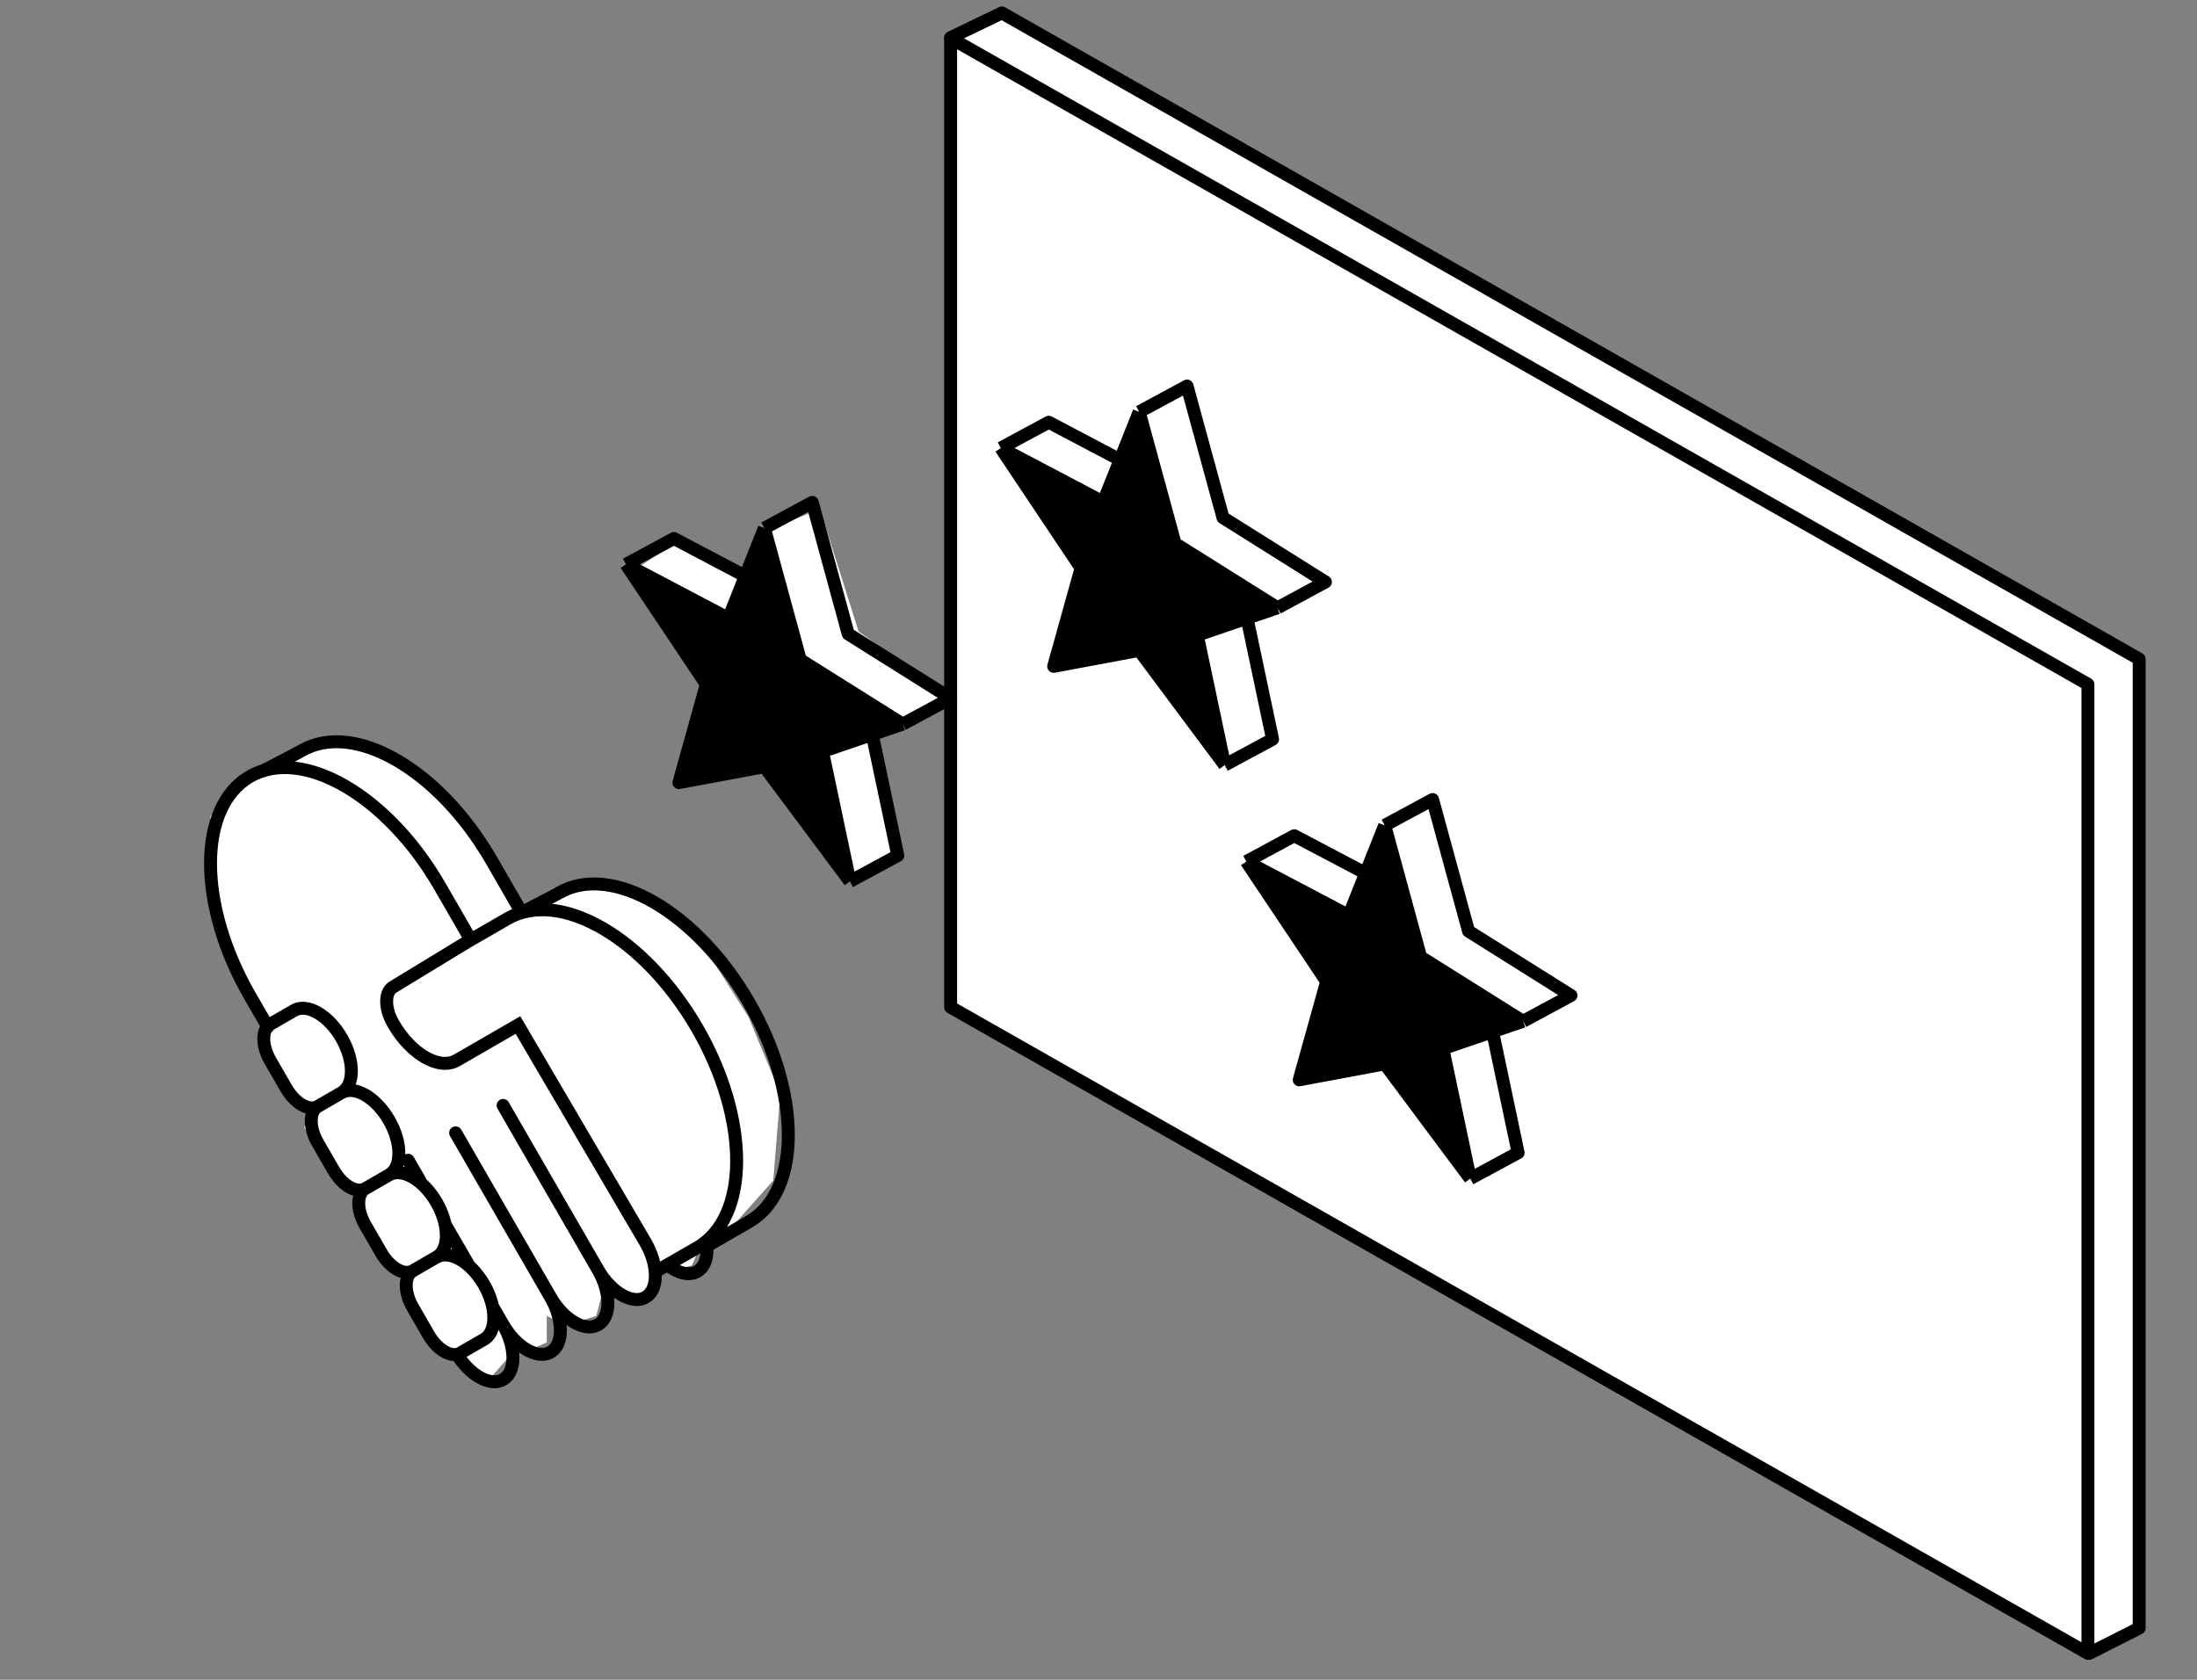 <?xml version="1.0" encoding="utf-8"?>
<svg xmlns="http://www.w3.org/2000/svg" width="170" height="130" viewBox="0 0 170 130" fill="none">
<rect x="0" y="0" width="170" height="130" fill="#808080" stroke="none"/>
<path d="M165.524 51V126L161.667 127.952L156.048 120.363L77.524 76L73.559 2.913L77.524 1L165.524 51Z" fill="white" stroke="black" stroke-linejoin="round"/>
<path d="M73.559 77.952V2.952L161.559 52.952V127.952L73.559 77.952Z" fill="white" stroke="black" stroke-linejoin="round"/>
<path d="M83.441 43.375L77.941 34.375L80.941 32.375L86.441 34.875L87.941 31.554L91.941 29.875L94.941 39.375L101.941 44.375L96.441 47.375L98.441 56.875L94.941 58.375L87.941 49.875L81.441 50.875L83.441 43.375Z" fill="white"/>
<path d="M88.147 31.875L90.926 42.062L98.853 47.039L92.644 49.157L94.764 59.211L88.147 50.334L81.531 51.57L83.651 43.965L77.441 34.676L85.368 38.853L88.147 31.875Z" fill="black"/>
<path d="M88.147 31.875L90.926 42.062L98.853 47.039M88.147 31.875L85.368 38.853L77.441 34.676M88.147 31.875L91.852 29.875L94.632 40.062L102.559 45.039L98.853 47.039M98.853 47.039L92.644 49.157L94.764 59.211M94.764 59.211L88.147 50.334L81.531 51.57L83.651 43.965L77.441 34.676M94.764 59.211L98.47 57.211L96.476 47.76M77.441 34.676L81.147 32.676L86.569 35.533" stroke="black" stroke-linejoin="round"/>
<path d="M54.941 52.875L49.441 43.875L52.441 41.875L57.941 44.375L59.441 41.054L63.441 39.375L66.441 48.875L73.441 53.875L67.941 56.875L69.941 66.375L66.441 67.875L59.441 59.375L52.941 60.375L54.941 52.875Z" fill="white"/>
<path d="M107.147 63.875L109.926 74.062L117.853 79.039L111.644 81.157L113.764 91.211L107.148 82.334L100.531 83.57L102.651 75.965L96.441 66.676L104.368 70.853L107.147 63.875Z" fill="black"/>
<path d="M107.147 63.875L109.926 74.062L117.853 79.039M107.147 63.875L104.368 70.853L96.441 66.676M107.147 63.875L110.852 61.875L113.632 72.062L121.559 77.039L117.853 79.039M117.853 79.039L111.644 81.157L113.764 91.211M113.764 91.211L107.148 82.334L100.531 83.57L102.651 75.965L96.441 66.676M113.764 91.211L117.47 89.211L115.476 79.76M96.441 66.676L100.146 64.676L105.568 67.533" stroke="black" stroke-linejoin="round"/>
<path d="M59.147 40.875L61.926 51.062L69.853 56.039L63.644 58.157L65.764 68.211L59.148 59.334L52.531 60.57L54.651 52.965L48.441 43.676L56.368 47.853L59.147 40.875Z" fill="black"/>
<path d="M59.147 40.875L61.926 51.062L69.853 56.039M59.147 40.875L56.368 47.853L48.441 43.676M59.147 40.875L62.852 38.875L65.632 49.062L73.559 54.039L69.853 56.039M69.853 56.039L63.644 58.157L65.764 68.211M65.764 68.211L59.148 59.334L52.531 60.57L54.651 52.965L48.441 43.676M65.764 68.211L69.47 66.211L67.476 56.76M48.441 43.676L52.147 41.676L57.569 44.533" stroke="black" stroke-linejoin="round"/>
<path d="M16.291 70.411L19.783 78.695L20.331 79.174V80.954L22.11 84.651L23.959 85.952L23.548 87.253L25.739 91.361L27.519 92.114V93.757L29.504 97.18L31.148 99.097V100.603L33.544 104.437L35.255 105.19L37.651 106.97L39.226 105.19L39.774 103.889L41.075 104.437L42.307 103.889V101.835L43.813 102.588L46.141 101.835L46.551 100.26L47.441 99.918L48.879 100.603L50.248 99.918V97.933L51.891 98.344L53.535 97.933L54.219 96.358L56.478 95.126L59.833 91.361L60.381 84.651L57.916 78.695L54.698 73.629L51.07 70.411L46.551 68.152L42.923 68.7L39.774 70.411L36.693 65.003L33.064 60.484L27.177 57.403L23.548 57.814L19.783 59.663L16.291 63.154V70.411Z" fill="white"/>
<path d="M19.334 60.095L19.084 59.662L19.334 60.095ZM34.03 68.58L34.463 68.33L34.03 68.58ZM19.335 77.064L18.902 77.314L19.335 77.064ZM38.929 102.518L39.362 102.268L38.929 102.518ZM35.688 87.42C35.55 87.181 35.244 87.099 35.005 87.237C34.766 87.376 34.684 87.681 34.822 87.92L35.688 87.42ZM42.603 100.397L42.17 100.647L42.603 100.397ZM39.362 85.299C39.224 85.06 38.918 84.978 38.679 85.116C38.44 85.254 38.358 85.56 38.496 85.799L39.362 85.299ZM46.276 98.276L45.843 98.526L46.276 98.276ZM46.277 102.519L46.527 102.952L46.277 102.519ZM49.95 96.155L50.383 95.905L50.382 95.902L49.95 96.155ZM35.985 72.967C36.123 73.207 36.429 73.288 36.668 73.15C36.907 73.012 36.989 72.707 36.851 72.467L35.985 72.967ZM20.289 79.717C20.427 79.956 20.733 80.038 20.972 79.9C21.211 79.762 21.293 79.456 21.155 79.217L20.289 79.717ZM53.957 96.553L54.207 96.986L53.957 96.553ZM36.145 72.898L35.895 72.465L35.885 72.471L36.145 72.898ZM39.261 71.099L39.511 71.532L39.261 71.099ZM53.956 79.584L54.389 79.334L53.956 79.584ZM30.409 76.39L30.669 76.817L30.409 76.39ZM40.08 79.328L40.511 79.075L40.26 78.647L39.83 78.895L40.08 79.328ZM35.34 82.065L35.09 81.632L35.34 82.065ZM30.442 79.236L30.009 79.486L30.009 79.486L30.442 79.236ZM30.426 79.208L30.859 78.958L30.859 78.958L30.426 79.208ZM32.014 89.541C31.876 89.302 31.57 89.22 31.331 89.358C31.092 89.496 31.01 89.802 31.148 90.041L32.014 89.541ZM37.45 103.656L37.7 104.089L37.45 103.656ZM33.776 97.292L33.526 96.859H33.526L33.776 97.292ZM31.939 101.181L31.506 101.431L31.939 101.181ZM31.939 98.353L32.189 98.786H32.189L31.939 98.353ZM33.164 103.302L33.597 103.052L33.164 103.302ZM35.613 104.716L35.363 104.283L35.613 104.716ZM30.102 90.929L29.852 90.496L30.102 90.929ZM28.265 94.817L27.832 95.067H27.832L28.265 94.817ZM28.265 91.989L28.515 92.422L28.265 91.989ZM29.49 96.939L29.923 96.689H29.923L29.49 96.939ZM26.428 84.565L26.178 84.132L26.428 84.565ZM24.591 88.454L24.158 88.704L24.591 88.454ZM24.591 85.626L24.841 86.059L24.591 85.626ZM25.816 90.575L26.249 90.325L25.816 90.575ZM22.754 78.202L22.504 77.769L22.754 78.202ZM20.917 82.091L20.484 82.341L20.917 82.091ZM20.917 79.262L21.167 79.695L20.917 79.262ZM22.142 84.212L22.575 83.962L22.142 84.212ZM19.584 60.528C21.393 59.484 23.848 59.765 26.432 61.257C29.003 62.741 31.604 65.378 33.597 68.83L34.463 68.33C32.398 64.754 29.68 61.977 26.932 60.391C24.197 58.811 21.334 58.364 19.084 59.662L19.584 60.528ZM19.084 59.662C16.835 60.961 15.791 63.665 15.791 66.823C15.791 69.996 16.837 73.738 18.902 77.314L19.768 76.814C17.775 73.362 16.791 69.791 16.791 66.823C16.791 63.839 17.776 61.573 19.584 60.528L19.084 59.662ZM38.679 106.328C38.392 106.493 37.932 106.486 37.342 106.146C36.766 105.813 36.16 105.206 35.688 104.389L34.822 104.889C35.366 105.83 36.089 106.576 36.842 107.012C37.583 107.439 38.452 107.614 39.179 107.194L38.679 106.328ZM38.496 102.768C38.968 103.585 39.19 104.414 39.19 105.079C39.19 105.759 38.966 106.162 38.679 106.328L39.179 107.194C39.907 106.774 40.19 105.934 40.19 105.079C40.19 104.209 39.905 103.209 39.362 102.268L38.496 102.768ZM34.822 87.92L42.17 100.647L43.036 100.147L35.688 87.42L34.822 87.92ZM42.353 104.207C42.066 104.372 41.605 104.365 41.016 104.025C40.44 103.692 39.834 103.085 39.362 102.268L38.496 102.768C39.039 103.709 39.763 104.455 40.516 104.891C41.257 105.318 42.126 105.493 42.853 105.073L42.353 104.207ZM42.17 100.647C42.641 101.464 42.864 102.293 42.864 102.958C42.864 103.638 42.64 104.041 42.353 104.207L42.853 105.073C43.58 104.653 43.864 103.813 43.864 102.958C43.864 102.088 43.579 101.088 43.036 100.147L42.17 100.647ZM38.496 85.799L45.843 98.526L46.709 98.026L39.362 85.299L38.496 85.799ZM46.027 102.086C45.74 102.251 45.279 102.244 44.69 101.904C44.114 101.571 43.507 100.964 43.036 100.147L42.17 100.647C42.713 101.588 43.436 102.334 44.19 102.77C44.93 103.197 45.799 103.372 46.527 102.952L46.027 102.086ZM45.843 98.526C46.315 99.343 46.537 100.172 46.538 100.837C46.538 101.517 46.314 101.92 46.027 102.086L46.527 102.952C47.254 102.532 47.538 101.692 47.538 100.837C47.537 99.967 47.253 98.967 46.709 98.026L45.843 98.526ZM49.7 99.965C49.413 100.13 48.953 100.123 48.364 99.783C47.787 99.45 47.181 98.843 46.709 98.026L45.843 98.526C46.387 99.467 47.11 100.213 47.863 100.649C48.604 101.076 49.473 101.251 50.2 100.831L49.7 99.965ZM49.517 96.405C49.989 97.222 50.211 98.051 50.211 98.716C50.211 99.396 49.987 99.799 49.7 99.965L50.2 100.831C50.928 100.411 51.211 99.571 51.211 98.716C51.211 97.846 50.926 96.846 50.383 95.905L49.517 96.405ZM33.597 68.83L35.985 72.967L36.851 72.467L34.463 68.33L33.597 68.83ZM21.155 79.217L19.768 76.814L18.902 77.314L20.289 79.717L21.155 79.217ZM53.707 96.12L50.59 97.919L51.09 98.785L54.207 96.986L53.707 96.12ZM36.395 73.331L39.511 71.532L39.011 70.666L35.895 72.465L36.395 73.331ZM53.523 79.834C55.516 83.286 56.5 86.857 56.5 89.825C56.5 92.809 55.515 95.075 53.707 96.12L54.207 96.986C56.456 95.687 57.5 92.983 57.5 89.825C57.5 86.652 56.454 82.91 54.389 79.334L53.523 79.834ZM54.389 79.334C52.324 75.757 49.606 72.981 46.858 71.394C44.123 69.815 41.26 69.367 39.011 70.666L39.511 71.532C41.319 70.487 43.775 70.768 46.358 72.26C48.929 73.744 51.53 76.381 53.523 79.834L54.389 79.334ZM30.669 76.817L36.405 73.325L35.885 72.471L30.149 75.963L30.669 76.817ZM39.83 78.895L35.09 81.632L35.59 82.498L40.33 79.761L39.83 78.895ZM30.875 78.986L30.859 78.958L29.993 79.458L30.009 79.486L30.875 78.986ZM35.09 81.632C34.635 81.895 33.952 81.857 33.141 81.389C32.344 80.928 31.516 80.096 30.875 78.986L30.009 79.486C30.721 80.72 31.666 81.692 32.641 82.255C33.603 82.811 34.694 83.015 35.59 82.498L35.09 81.632ZM30.149 75.963C29.606 76.294 29.415 76.922 29.419 77.517C29.422 78.128 29.622 78.816 29.993 79.458L30.859 78.958C30.559 78.44 30.421 77.92 30.419 77.512C30.416 77.088 30.552 76.888 30.669 76.817L30.149 75.963ZM39.649 79.581L49.519 96.408L50.382 95.902L40.511 79.075L39.649 79.581ZM37.635 101.277L38.496 102.768L39.362 102.268L38.501 100.777L37.635 101.277ZM31.148 90.041L32.115 91.716L32.981 91.216L32.014 89.541L31.148 90.041ZM34.044 95.069L35.873 98.225L36.738 97.724L34.909 94.568L34.044 95.069ZM33.597 103.052L32.372 100.931L31.506 101.431L32.731 103.552L33.597 103.052ZM32.189 98.786L34.026 97.725L33.526 96.859L31.689 97.92L32.189 98.786ZM37.2 103.223L35.363 104.283L35.863 105.149L37.7 104.089L37.2 103.223ZM37.017 99.663C37.488 100.48 37.711 101.309 37.711 101.974C37.711 102.654 37.487 103.057 37.2 103.223L37.7 104.089C38.427 103.669 38.711 102.829 38.711 101.974C38.711 101.104 38.426 100.104 37.883 99.163L37.017 99.663ZM34.026 97.725C34.313 97.56 34.773 97.567 35.363 97.907C35.939 98.24 36.545 98.847 37.017 99.663L37.883 99.163C37.34 98.223 36.616 97.476 35.863 97.041C35.122 96.614 34.253 96.439 33.526 96.859L34.026 97.725ZM32.372 100.931C32.07 100.407 31.932 99.883 31.932 99.474C31.932 99.049 32.071 98.854 32.189 98.786L31.689 97.92C31.131 98.242 30.932 98.875 30.932 99.474C30.932 100.088 31.132 100.783 31.506 101.431L32.372 100.931ZM32.731 103.552C33.105 104.2 33.606 104.721 34.138 105.028C34.657 105.327 35.304 105.472 35.863 105.149L35.363 104.283C35.245 104.351 35.006 104.374 34.638 104.162C34.284 103.957 33.899 103.576 33.597 103.052L32.731 103.552ZM29.923 96.689L28.698 94.567L27.832 95.067L29.057 97.189L29.923 96.689ZM28.515 92.422L30.352 91.362L29.852 90.496L28.015 91.556L28.515 92.422ZM33.343 93.3C33.814 94.117 34.037 94.945 34.037 95.611C34.037 96.291 33.813 96.694 33.526 96.859L34.026 97.725C34.753 97.305 35.037 96.465 35.037 95.611C35.037 94.74 34.752 93.741 34.209 92.8L33.343 93.3ZM30.352 91.362C30.639 91.196 31.099 91.204 31.689 91.544C32.265 91.876 32.871 92.484 33.343 93.3L34.209 92.8C33.666 91.859 32.942 91.113 32.189 90.678C31.448 90.25 30.579 90.076 29.852 90.496L30.352 91.362ZM28.698 94.567C28.396 94.044 28.258 93.52 28.258 93.111C28.258 92.686 28.397 92.49 28.515 92.422L28.015 91.556C27.457 91.879 27.258 92.511 27.258 93.111C27.258 93.725 27.458 94.42 27.832 95.067L28.698 94.567ZM29.057 97.189C29.431 97.837 29.932 98.357 30.464 98.664C30.983 98.964 31.631 99.108 32.189 98.786L31.689 97.92C31.571 97.988 31.332 98.011 30.964 97.798C30.61 97.594 30.225 97.212 29.923 96.689L29.057 97.189ZM26.249 90.325L25.024 88.204L24.158 88.704L25.383 90.825L26.249 90.325ZM24.841 86.059L26.678 84.998L26.178 84.132L24.341 85.193L24.841 86.059ZM29.669 86.937C30.14 87.753 30.363 88.582 30.363 89.247C30.363 89.927 30.139 90.33 29.852 90.496L30.352 91.362C31.079 90.942 31.363 90.102 31.363 89.247C31.363 88.377 31.078 87.377 30.535 86.437L29.669 86.937ZM26.678 84.998C26.965 84.833 27.426 84.84 28.015 85.18C28.591 85.513 29.197 86.12 29.669 86.937L30.535 86.437C29.992 85.496 29.268 84.749 28.515 84.314C27.774 83.887 26.905 83.712 26.178 84.132L26.678 84.998ZM25.024 88.204C24.722 87.68 24.584 87.156 24.584 86.747C24.584 86.323 24.723 86.127 24.841 86.059L24.341 85.193C23.783 85.515 23.584 86.148 23.584 86.747C23.584 87.361 23.784 88.056 24.158 88.704L25.024 88.204ZM25.383 90.825C25.757 91.473 26.258 91.994 26.79 92.301C27.309 92.6 27.957 92.745 28.515 92.422L28.015 91.556C27.897 91.624 27.658 91.647 27.291 91.435C26.936 91.23 26.551 90.849 26.249 90.325L25.383 90.825ZM22.575 83.962L21.35 81.841L20.484 82.341L21.709 84.462L22.575 83.962ZM21.167 79.695L23.004 78.635L22.504 77.769L20.667 78.829L21.167 79.695ZM25.995 80.573C26.466 81.39 26.689 82.218 26.689 82.884C26.689 83.564 26.465 83.967 26.178 84.132L26.678 84.998C27.405 84.578 27.689 83.739 27.689 82.883C27.689 82.013 27.404 81.014 26.861 80.073L25.995 80.573ZM23.004 78.635C23.291 78.469 23.752 78.477 24.341 78.817C24.917 79.15 25.523 79.757 25.995 80.573L26.861 80.073C26.318 79.132 25.595 78.386 24.841 77.951C24.101 77.523 23.231 77.349 22.504 77.769L23.004 78.635ZM21.35 81.841C21.048 81.317 20.91 80.793 20.91 80.384C20.91 79.959 21.049 79.763 21.167 79.695L20.667 78.829C20.109 79.152 19.91 79.785 19.91 80.384C19.91 80.998 20.11 81.693 20.484 82.341L21.35 81.841ZM21.709 84.462C22.083 85.11 22.584 85.63 23.116 85.938C23.635 86.237 24.283 86.381 24.841 86.059L24.341 85.193C24.223 85.261 23.984 85.284 23.616 85.072C23.262 84.867 22.877 84.485 22.575 83.962L21.709 84.462Z" fill="black"/>
<path d="M54.841 96.352L57.957 94.553C62.015 92.21 62.014 84.612 57.956 77.584C53.898 70.555 47.319 66.756 43.261 69.099L40.791 70.403M20.345 59.663C20.345 59.663 22.755 58.43 23.335 58.095C27.392 55.753 33.972 59.551 38.03 66.58L40.237 70.403M51.6 97.86C52.423 98.527 53.312 98.766 53.95 98.398C54.589 98.029 54.825 97.141 54.661 96.096" stroke="black"/>
</svg>